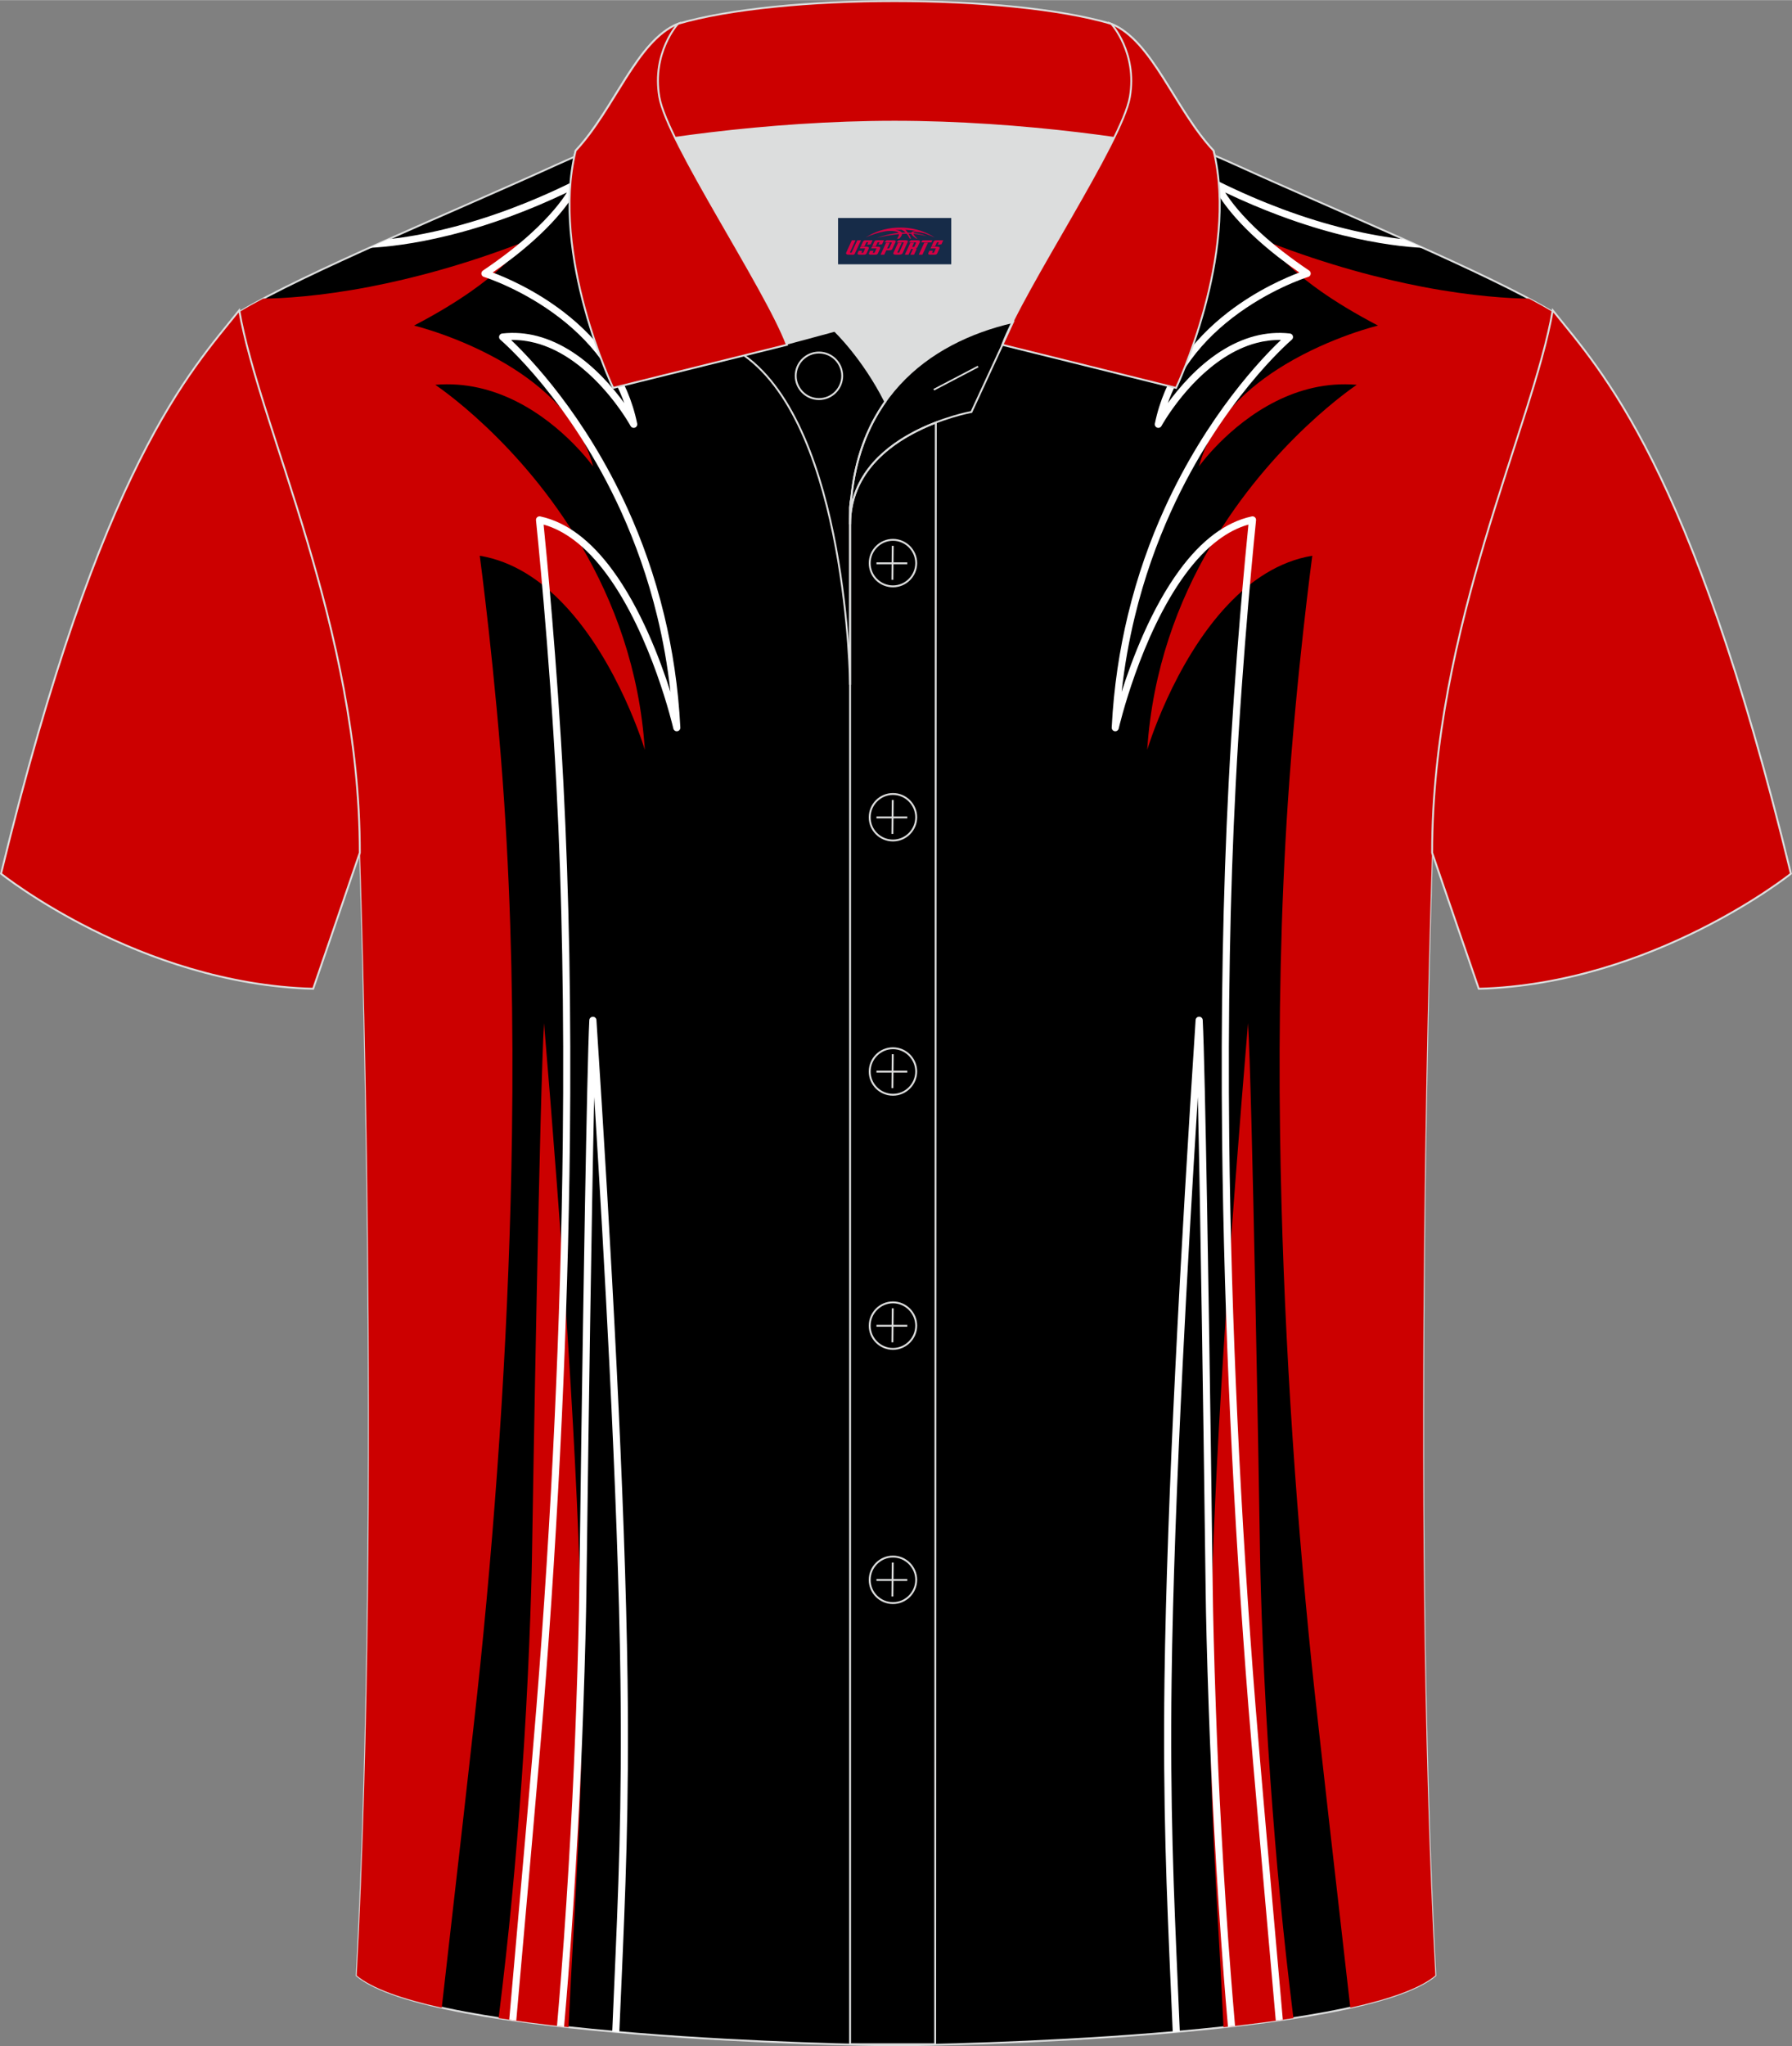 <?xml version="1.0" encoding="utf-8"?>
<!-- Generator: Adobe Illustrator 24.0.1, SVG Export Plug-In . SVG Version: 6.00 Build 0)  -->
<svg xmlns="http://www.w3.org/2000/svg" xmlns:xlink="http://www.w3.org/1999/xlink" version="1.1" id="图层_1" x="0px" y="0px" width="379.8px" height="433.5px" viewBox="0 0 379.95 433.62" enable-background="new 0 0 379.95 433.62" xml:space="preserve">
<rect x="0" y="0" width="379.95" height="433.62" fill="#808080" stroke="none"/>
<g>
	<path fill-rule="evenodd" clip-rule="evenodd" stroke="#DCDDDD" stroke-width="0.4" stroke-miterlimit="22.926" d="   M189.98,433.42c-9.72,0.03-98.74-1.66-114.34-14.78c5.37-101.08,0.7-237.86,0.7-237.86c0-47.65-21.31-90-25.58-114.69   c13.68-8.23,45.43-21.26,67.37-31.26c30.14-13.67,34.27-7.75,71.44-7.75c37.16,0,42.13-5.92,72.26,7.75   c21.94,9.99,53.7,23.02,67.37,31.26c-4.28,24.69-25.58,67.03-25.58,114.69c0,0-4.68,136.78,0.7,237.86   C288.71,431.76,199.71,433.45,189.98,433.42z"/>
	<g>
		<g>
			<g>
				<path fill-rule="evenodd" clip-rule="evenodd" fill="#CC0000" d="M55.8,63.26c3.99-0.04,11.83-0.45,22.58-2.51      c8.97-1.73,19.98-4.61,32.46-9.41c0,0-2.09,4.15-10.93,10.36c-3.13,2.2-7.1,4.65-12.12,7.27c0,0,9.84,2.36,19.62,8.22      c7.89,4.73,15.73,11.74,18.33,21.63c0,0-6.15-8.71-16.33-13.81c-4.86-2.43-10.65-4.04-17.12-3.48c0,0,17.91,11.81,31.04,34.26      c6.78,11.59,12.28,26.01,13.39,43.1c0,0-5.49-18.52-17.16-30.81c-4.86-5.12-10.79-9.16-17.84-10.33c0,0,3.37,25.07,5.18,52.21      c1.51,22.64,1.99,46.43,1.65,70.46c-0.53,38.11-3.08,76.81-6.72,112.38c-1.11,10.86-5.93,53.07-8.17,72.66      c-8.29-1.83-14.77-4.08-18.03-6.82c5.37-101.08,0.7-237.86,0.7-237.86c0-47.65-21.31-90-25.58-114.69      C52.24,65.2,53.93,64.25,55.8,63.26z"/>
				<path fill-rule="evenodd" clip-rule="evenodd" fill="#CC0000" d="M120.55,429.59c1.29-28.37,3.3-48.34,2.73-82.17      c-0.61-36.15-4.21-86.18-7.93-130.61c-0.86,12.85-2.38,100.94-2.56,113.1c-0.1,7.04-0.75,27.26-2.18,47.21      c-1.25,17.46-2.65,32.57-4.89,50.55C110.43,428.4,115.42,429.03,120.55,429.59z"/>
			</g>
			<g>
				<path fill-rule="evenodd" clip-rule="evenodd" fill="#FFFFFF" d="M82.34,50.68c3.31-0.37,7.5-1.04,12.46-2.27      c3.98-0.98,8.44-2.33,13.31-4.14c4.21-1.57,8.73-3.5,13.53-5.87c0.37-0.18,0.83-0.03,1.01,0.34c0.1,0.21,0.1,0.44,0.01,0.64      c-0.14,0.34-2.07,4.83-9.27,11.34c-1.33,1.2-2.82,2.46-4.49,3.76c-1.34,1.04-2.81,2.12-4.44,3.25      c2.73,1.02,8.94,3.65,15.12,8.42c3.65,2.82,7.29,6.38,10.2,10.81c2.41,3.66,4.32,7.9,5.32,12.79c0.08,0.41-0.18,0.81-0.59,0.89      c-0.33,0.07-0.66-0.09-0.81-0.38l0,0c-0.01-0.03-5.02-9.16-13.32-14.51c-2.09-1.35-4.39-2.45-6.86-3.1      c-1.64-0.43-3.36-0.66-5.15-0.62c3.9,3.7,15.64,15.83,24.68,35.72c3.03,6.66,5.75,14.19,7.77,22.58      c1.76,7.31,3,15.26,3.43,23.83c0.02,0.42-0.3,0.77-0.72,0.79c-0.37,0.02-0.69-0.24-0.77-0.59h0      c-0.01-0.06-4.53-19.67-14.14-32.7c-2.09-2.84-4.43-5.36-7-7.28c-1.98-1.47-4.1-2.6-6.36-3.23c0.53,5.24,2.87,29.15,4.2,54.86      c0.61,11.83,1.02,23.97,1.25,36.31c0.23,12.9,0.27,25.99,0.13,39.16c-0.21,19.66-0.81,39.46-1.72,58.94      c-0.98,21.03-2.3,41.69-3.87,61.41c-0.77,9.7-3.75,43.46-5.79,66.39c-0.5-0.07-1-0.14-1.49-0.22      c2.03-22.83,4.99-56.36,5.77-66.29c1.57-19.77,2.9-40.41,3.87-61.36c0.9-19.49,1.51-39.27,1.72-58.89      c0.14-13.15,0.11-26.23-0.13-39.12c-0.22-12.29-0.63-24.41-1.25-36.26c-1.48-28.43-4.18-54.65-4.3-55.81      c-0.01-0.09-0.01-0.18,0.01-0.27c0.09-0.41,0.49-0.67,0.9-0.58c2.88,0.62,5.53,1.94,7.97,3.75c2.7,2.01,5.14,4.64,7.32,7.6      c6.01,8.15,10.06,18.8,12.3,25.83c-0.61-5.61-1.57-10.91-2.78-15.91c-2-8.27-4.69-15.72-7.68-22.31      c-10.68-23.5-25.11-35.98-25.6-36.4c-0.15-0.12-0.25-0.3-0.27-0.5c-0.05-0.41,0.25-0.79,0.67-0.83c2.61-0.29,5.1-0.06,7.43,0.55      c2.64,0.69,5.08,1.86,7.3,3.28c4.96,3.19,8.78,7.68,11.14,10.92c-0.99-2.79-2.3-5.33-3.81-7.62c-2.81-4.26-6.33-7.71-9.87-10.44      c-7.73-5.96-15.46-8.48-16.05-8.67c-0.17-0.04-0.33-0.15-0.44-0.31c-0.23-0.35-0.14-0.81,0.21-1.05      c2.06-1.38,3.91-2.73,5.59-4.03c1.68-1.3,3.14-2.53,4.41-3.68c4.29-3.88,6.62-6.96,7.8-8.83c-4.05,1.93-7.91,3.55-11.54,4.9      c-4.94,1.84-9.45,3.2-13.48,4.19c-7.46,1.85-13.26,2.46-16.94,2.65C79.57,51.92,80.95,51.3,82.34,50.68L82.34,50.68z       M122.66,39.38l-0.36,0.37C122.47,39.67,122.59,39.54,122.66,39.38z"/>
			</g>
			<path fill-rule="evenodd" clip-rule="evenodd" fill="#FFFFFF" d="M129.81,430.51c0.13-3.07,0.26-6.08,0.39-9.06     c0.88-20.12,1.7-38.75,1.35-65.43c-0.25-19.32-1.13-42.38-2.33-66.55c-0.93-18.73-2.05-38.15-3.23-57.03     c-0.15,6.55-0.3,14.47-0.45,22.99c-0.57,32.41-1.11,73.57-1.21,81.85c-0.05,4.44-0.26,13.74-0.66,24.98     c-0.28,7.92-0.66,16.8-1.15,25.59c-0.59,10.71-1.23,20.57-2.01,30.62c-0.28,3.62-0.58,7.28-0.91,11.01c-0.5-0.06-1-0.11-1.5-0.17     c0.32-3.71,0.62-7.34,0.9-10.95c0.79-10.1,1.42-19.95,2.01-30.59c0.49-8.83,0.87-17.69,1.15-25.56     c0.4-11.25,0.61-20.53,0.66-24.94c0.09-8.29,0.64-49.46,1.21-81.86c0.33-18.53,0.66-34.19,0.92-39.21c0-0.39,0.31-0.72,0.71-0.75     c0.42-0.03,0.78,0.29,0.8,0.71c1.55,23.76,3.07,49.04,4.27,73.24c1.2,24.16,2.07,47.23,2.33,66.61     c0.35,26.74-0.47,45.38-1.35,65.51c-0.13,3-0.26,6.03-0.4,9.12L129.81,430.51z"/>
		</g>
		<g>
			<g>
				<path fill-rule="evenodd" clip-rule="evenodd" fill="#CC0000" d="M324.17,63.26c-3.99-0.04-11.83-0.45-22.59-2.51      c-8.97-1.73-19.98-4.61-32.46-9.41c0,0,2.09,4.15,10.93,10.36c3.13,2.2,7.1,4.65,12.12,7.27c0,0-9.85,2.36-19.62,8.22      c-7.89,4.73-15.73,11.74-18.33,21.63c0,0,6.15-8.71,16.33-13.81c4.86-2.43,10.65-4.04,17.12-3.48c0,0-17.91,11.81-31.04,34.26      c-6.78,11.59-12.28,26.01-13.39,43.1c0,0,5.49-18.52,17.16-30.81c4.86-5.12,10.79-9.16,17.84-10.33c0,0-3.37,25.07-5.18,52.21      c-1.51,22.64-1.99,46.43-1.65,70.46c0.53,38.11,3.08,76.81,6.72,112.38c1.11,10.86,5.93,53.07,8.17,72.66      c8.29-1.83,14.77-4.08,18.03-6.82c-5.38-101.08-0.7-237.86-0.7-237.86c0-47.66,21.3-90,25.58-114.69      C327.72,65.2,326.03,64.25,324.17,63.26z"/>
				<path fill-rule="evenodd" clip-rule="evenodd" fill="#CC0000" d="M259.41,429.59c-1.29-28.37-3.3-48.34-2.73-82.17      c0.61-36.15,4.21-86.18,7.93-130.61c0.86,12.85,2.38,100.94,2.56,113.1c0.1,7.04,0.75,27.26,2.18,47.21      c1.25,17.46,2.65,32.57,4.89,50.55C269.53,428.4,264.53,429.03,259.41,429.59z"/>
			</g>
			<g>
				<path fill-rule="evenodd" clip-rule="evenodd" fill="#FFFFFF" d="M297.64,50.68c-3.31-0.36-7.52-1.04-12.48-2.27      c-3.98-0.98-8.44-2.33-13.31-4.14c-4.21-1.57-8.73-3.5-13.53-5.87c-0.37-0.18-0.83-0.03-1.01,0.34c-0.1,0.21-0.1,0.44-0.01,0.64      c0.14,0.34,2.07,4.83,9.27,11.34c1.33,1.2,2.82,2.46,4.49,3.76c1.34,1.04,2.81,2.12,4.44,3.25c-2.73,1.02-8.94,3.65-15.12,8.42      c-3.65,2.82-7.29,6.38-10.2,10.81c-2.41,3.66-4.32,7.9-5.32,12.79c-0.08,0.41,0.18,0.81,0.59,0.89      c0.33,0.07,0.66-0.09,0.81-0.38l0,0c0.01-0.03,5.02-9.16,13.32-14.51c2.09-1.35,4.39-2.45,6.86-3.1      c1.64-0.43,3.36-0.66,5.15-0.62c-3.9,3.7-15.64,15.83-24.68,35.72c-3.03,6.66-5.75,14.19-7.77,22.58      c-1.76,7.31-3,15.26-3.43,23.83c-0.02,0.42,0.3,0.77,0.72,0.79c0.37,0.02,0.69-0.24,0.77-0.59h0      c0.01-0.06,4.53-19.67,14.14-32.7c2.09-2.84,4.43-5.36,7-7.28c1.98-1.47,4.1-2.6,6.36-3.23c-0.53,5.24-2.87,29.15-4.2,54.86      c-0.61,11.83-1.02,23.97-1.25,36.31c-0.24,12.9-0.27,25.99-0.13,39.16c0.21,19.66,0.81,39.46,1.72,58.94      c0.98,21.03,2.3,41.69,3.87,61.41c0.77,9.7,3.75,43.46,5.79,66.39c0.5-0.07,1-0.14,1.49-0.22c-2.03-22.83-4.99-56.36-5.77-66.29      c-1.57-19.77-2.9-40.41-3.87-61.36c-0.9-19.49-1.51-39.27-1.72-58.89c-0.14-13.15-0.11-26.23,0.13-39.12      c0.22-12.29,0.63-24.41,1.25-36.26c1.48-28.43,4.18-54.65,4.3-55.81c0.01-0.09,0.01-0.18-0.01-0.27      c-0.09-0.41-0.49-0.67-0.9-0.58c-2.88,0.62-5.53,1.94-7.97,3.75c-2.7,2.01-5.14,4.64-7.32,7.6      c-6.01,8.15-10.06,18.8-12.29,25.83c0.61-5.61,1.57-10.91,2.78-15.91c2-8.27,4.69-15.72,7.68-22.31      c10.68-23.5,25.11-35.98,25.6-36.4c0.15-0.12,0.25-0.3,0.27-0.5c0.05-0.41-0.25-0.79-0.67-0.83c-2.61-0.29-5.1-0.06-7.43,0.55      c-2.64,0.69-5.09,1.86-7.3,3.28c-4.96,3.19-8.78,7.68-11.14,10.92c0.99-2.79,2.3-5.33,3.81-7.62c2.81-4.26,6.33-7.71,9.87-10.44      c7.73-5.96,15.46-8.48,16.05-8.67c0.17-0.04,0.33-0.15,0.44-0.31c0.23-0.35,0.14-0.81-0.21-1.05c-2.06-1.38-3.91-2.73-5.59-4.03      c-1.68-1.3-3.14-2.53-4.41-3.68c-4.29-3.88-6.62-6.96-7.8-8.83c4.05,1.93,7.91,3.55,11.54,4.9c4.94,1.84,9.45,3.2,13.48,4.19      c7.48,1.85,13.28,2.47,16.97,2.65C300.41,51.92,299.03,51.3,297.64,50.68L297.64,50.68z M257.3,39.38l0.36,0.37      C257.49,39.67,257.37,39.54,257.3,39.38z"/>
			</g>
			<path fill-rule="evenodd" clip-rule="evenodd" fill="#FFFFFF" d="M250.15,430.51c-0.13-3.07-0.26-6.08-0.39-9.06     c-0.88-20.12-1.7-38.75-1.35-65.43c0.25-19.32,1.13-42.38,2.33-66.55c0.93-18.73,2.05-38.15,3.23-57.03     c0.15,6.55,0.3,14.47,0.45,22.99c0.57,32.41,1.11,73.57,1.21,81.85c0.05,4.44,0.26,13.74,0.66,24.98     c0.28,7.92,0.66,16.8,1.15,25.59c0.59,10.71,1.23,20.57,2.01,30.62c0.28,3.62,0.58,7.28,0.91,11.01c0.5-0.06,1-0.11,1.5-0.17     c-0.32-3.71-0.62-7.34-0.9-10.96c-0.79-10.1-1.42-19.95-2.01-30.59c-0.49-8.83-0.87-17.69-1.15-25.56     c-0.4-11.25-0.61-20.53-0.66-24.94c-0.09-8.29-0.64-49.46-1.21-81.86c-0.33-18.53-0.66-34.19-0.92-39.21     c0-0.39-0.31-0.72-0.71-0.75c-0.42-0.03-0.78,0.29-0.8,0.71c-1.55,23.76-3.07,49.04-4.27,73.24c-1.2,24.16-2.07,47.23-2.33,66.61     c-0.35,26.74,0.47,45.38,1.35,65.51c0.13,3,0.26,6.03,0.4,9.12L250.15,430.51z"/>
		</g>
	</g>
</g>
<path fill-rule="evenodd" clip-rule="evenodd" fill="#CC0000" stroke="#DCDDDD" stroke-width="0.4" stroke-miterlimit="22.926" d="  M50.72,65.74c-10.23,12.8-29.34,32.41-50.5,119.39c0,0,29.17,23.37,66.18,24.39c0,0,7.16-20.81,9.89-28.83  C76.29,132.93,55,90.48,50.72,65.74z"/>
<path fill-rule="evenodd" clip-rule="evenodd" fill="#CC0000" stroke="#DCDDDD" stroke-width="0.4" stroke-miterlimit="22.926" d="  M329.22,65.74c10.23,12.8,29.34,32.41,50.5,119.39c0,0-29.17,23.37-66.18,24.39c0,0-7.16-20.81-9.89-28.83  C303.65,132.93,324.94,90.48,329.22,65.74z"/>
<g>
	<path fill-rule="evenodd" clip-rule="evenodd" fill="#DCDDDD" d="M187.7,85.09c6.44-9.11,16.35-14.37,26.93-16.84   c5.24-10.64,16.09-27.81,21.61-39.13c-26.76-6.52-66.36-6.52-93.12,0c6.43,13.14,19.99,34.16,23.65,43.7l10.22-2.75   C176.98,70.07,182.98,75.74,187.7,85.09z"/>
	<path fill="none" stroke="#DCDDDD" stroke-width="0.4" stroke-miterlimit="10" d="M157.73,75.26l19.25-5.19   c0,0,6,5.67,10.72,15.03c-3.78,5.35-6.37,12.04-7.18,20.25c-0.14,0.74-0.24,1.47-0.28,2.18v3.57v33.97   C180.24,145.06,179.71,90.82,157.73,75.26z"/>
	<path fill="none" stroke="#DCDDDD" stroke-width="0.4" stroke-miterlimit="10" d="M180.24,107.53v3.57   c0-1.99,0.1-3.91,0.28-5.75C180.37,106.09,180.28,106.82,180.24,107.53L180.24,107.53z M180.24,111.1v322.11h18.04l0.14-343.68   C190.82,92.45,180.24,98.76,180.24,111.1z"/>
	
		<path fill-rule="evenodd" clip-rule="evenodd" fill="#CC0000" stroke="#DCDDDD" stroke-width="0.4" stroke-miterlimit="22.926" d="   M121.78,33.1c13.39-3.26,40.9-7.33,67.89-7.33s54.5,4.07,67.89,7.33l-0.28-1.2c-8.22-8.78-12.93-23.32-21.68-26.88   C224.67,1.8,207.18,0.2,189.68,0.2c-17.51,0-35,1.61-45.94,4.82c-8.77,3.57-13.47,18.1-21.68,26.88L121.78,33.1z"/>
	
		<path fill-rule="evenodd" clip-rule="evenodd" fill="#CC0000" stroke="#DCDDDD" stroke-width="0.4" stroke-miterlimit="22.926" d="   M143.74,5.02c0,0-5.58,6.05-3.94,15.53c1.63,9.49,22.56,40.52,27.05,52.5l-36.85,9.13c0,0-13.39-28.21-7.95-50.27   C130.29,23.12,134.99,8.59,143.74,5.02z"/>
	
		<path fill-rule="evenodd" clip-rule="evenodd" fill="#CC0000" stroke="#DCDDDD" stroke-width="0.4" stroke-miterlimit="22.926" d="   M235.61,5.02c0,0,5.58,6.05,3.95,15.53c-1.63,9.49-22.56,40.52-27.05,52.5l36.85,9.13c0,0,13.39-28.21,7.95-50.27   C249.07,23.12,244.37,8.59,235.61,5.02z"/>
	<path fill="none" stroke="#DCDDDD" stroke-width="0.4" stroke-miterlimit="10" d="M173.64,84.55c2.72,0,4.93-2.21,4.93-4.93   s-2.21-4.93-4.93-4.93c-2.72,0-4.93,2.21-4.93,4.93S170.93,84.55,173.64,84.55z"/>
	<path fill="none" stroke="#DCDDDD" stroke-width="0.4" stroke-miterlimit="10" d="M214.78,68.22l-8.81,19.06   c0,0-25.74,4.58-25.74,23.81C180.24,84.93,196.51,72.42,214.78,68.22z"/>
	
	<line fill="none" stroke="#DCDDDD" stroke-width="0.36" stroke-miterlimit="10" x1="207.38" y1="77.65" x2="197.99" y2="82.57"/>
	<g>
		<g>
			<path fill="none" stroke="#DCDDDD" stroke-width="0.402" stroke-miterlimit="10" d="M189.33,124.24c2.71,0,4.93-2.22,4.93-4.93     c0-2.71-2.23-4.93-4.93-4.93c-2.71,0-4.93,2.22-4.93,4.93C184.38,122.03,186.6,124.24,189.33,124.24z"/>
			
				<line fill="none" stroke="#DCDDDD" stroke-width="0.402" stroke-miterlimit="10" x1="189.28" y1="115.65" x2="189.21" y2="122.85"/>
			
				<line fill="none" stroke="#DCDDDD" stroke-width="0.402" stroke-miterlimit="10" x1="185.83" y1="119.35" x2="192.37" y2="119.35"/>
		</g>
		<g>
			<path fill="none" stroke="#DCDDDD" stroke-width="0.402" stroke-miterlimit="10" d="M189.33,178.1c2.71,0,4.93-2.22,4.93-4.93     s-2.23-4.93-4.93-4.93c-2.71,0-4.93,2.22-4.93,4.93C184.38,175.89,186.6,178.1,189.33,178.1z"/>
			
				<line fill="none" stroke="#DCDDDD" stroke-width="0.402" stroke-miterlimit="10" x1="189.28" y1="169.51" x2="189.21" y2="176.71"/>
			
				<line fill="none" stroke="#DCDDDD" stroke-width="0.402" stroke-miterlimit="10" x1="185.83" y1="173.21" x2="192.37" y2="173.21"/>
		</g>
		<g>
			<path fill="none" stroke="#DCDDDD" stroke-width="0.402" stroke-miterlimit="10" d="M189.33,231.98c2.71,0,4.93-2.22,4.93-4.93     c0-2.71-2.23-4.93-4.93-4.93c-2.71,0-4.93,2.22-4.93,4.93C184.38,229.76,186.6,231.98,189.33,231.98z"/>
			
				<line fill="none" stroke="#DCDDDD" stroke-width="0.402" stroke-miterlimit="10" x1="189.28" y1="223.39" x2="189.21" y2="230.58"/>
			
				<line fill="none" stroke="#DCDDDD" stroke-width="0.402" stroke-miterlimit="10" x1="185.83" y1="227.08" x2="192.37" y2="227.08"/>
		</g>
		<g>
			<path fill="none" stroke="#DCDDDD" stroke-width="0.402" stroke-miterlimit="10" d="M189.33,285.84c2.71,0,4.93-2.22,4.93-4.93     c0-2.71-2.23-4.93-4.93-4.93c-2.71,0-4.93,2.22-4.93,4.93C184.38,283.62,186.6,285.84,189.33,285.84z"/>
			
				<line fill="none" stroke="#DCDDDD" stroke-width="0.402" stroke-miterlimit="10" x1="189.28" y1="277.25" x2="189.21" y2="284.44"/>
			
				<line fill="none" stroke="#DCDDDD" stroke-width="0.402" stroke-miterlimit="10" x1="185.83" y1="280.94" x2="192.37" y2="280.94"/>
		</g>
		<g>
			<path fill="none" stroke="#DCDDDD" stroke-width="0.402" stroke-miterlimit="10" d="M189.33,339.71c2.71,0,4.93-2.22,4.93-4.93     c0-2.71-2.23-4.93-4.93-4.93c-2.71,0-4.93,2.22-4.93,4.93C184.38,337.49,186.6,339.71,189.33,339.71z"/>
			
				<line fill="none" stroke="#DCDDDD" stroke-width="0.402" stroke-miterlimit="10" x1="189.28" y1="331.12" x2="189.21" y2="338.31"/>
			
				<line fill="none" stroke="#DCDDDD" stroke-width="0.402" stroke-miterlimit="10" x1="185.83" y1="334.81" x2="192.37" y2="334.81"/>
		</g>
	</g>
</g>
<g id="tag_logo">
	<rect y="46.17" fill="#162B48" width="24" height="9.818" x="177.69"/>
	<g>
		<path fill="#D30044" d="M193.65,49.36l0.005-0.011c0.131-0.311,1.085-0.262,2.351,0.071c0.715,0.24,1.44,0.54,2.193,0.9    c-0.218-0.147-0.447-0.289-0.682-0.42l0.011,0.005l-0.011-0.005c-1.478-0.845-3.218-1.418-5.1-1.62    c-1.282-0.115-1.658-0.082-2.411-0.055c-2.449,0.142-4.68,0.905-6.458,2.095c1.26-0.638,2.722-1.075,4.195-1.336    c1.467-0.18,2.476-0.033,2.771,0.344c-1.691,0.175-3.469,0.633-4.555,1.075c1.156-0.338,2.967-0.665,4.647-0.813    c0.016,0.251-0.115,0.567-0.415,0.96h0.475c0.376-0.382,0.584-0.725,0.595-1.004c0.333-0.022,0.66-0.033,0.971-0.033    C192.48,49.8,192.69,50.15,192.89,50.54h0.262c-0.125-0.344-0.295-0.687-0.518-1.036c0.207,0,0.393,0.005,0.567,0.011    c0.104,0.267,0.496,0.66,1.058,1.025h0.245c-0.442-0.365-0.753-0.753-0.835-1.004c1.047,0.065,1.696,0.224,2.885,0.513    C195.47,49.62,194.73,49.45,193.65,49.36z M191.21,49.27c-0.164-0.295-0.655-0.485-1.402-0.551    c0.464-0.033,0.922-0.055,1.364-0.055c0.311,0.147,0.589,0.344,0.84,0.589C191.75,49.25,191.48,49.26,191.21,49.27z M193.19,49.32c-0.224-0.016-0.458-0.027-0.715-0.044c-0.147-0.202-0.311-0.398-0.502-0.6c0.082,0,0.164,0.005,0.24,0.011    c0.72,0.033,1.429,0.125,2.138,0.273C193.68,48.92,193.3,49.08,193.19,49.32z"/>
		<path fill="#D30044" d="M180.61,50.9L179.44,53.45C179.26,53.82,179.53,53.96,180.01,53.96l0.873,0.005    c0.115,0,0.251-0.049,0.327-0.175l1.342-2.891H181.77L180.55,53.53H180.38c-0.147,0-0.185-0.033-0.147-0.125l1.156-2.504H180.61L180.61,50.9z M182.47,52.25h1.271c0.36,0,0.584,0.125,0.442,0.425L183.71,53.71C183.61,53.93,183.34,53.96,183.11,53.96H182.19c-0.267,0-0.442-0.136-0.349-0.333l0.235-0.513h0.742L182.64,53.49C182.62,53.54,182.66,53.55,182.72,53.55h0.18    c0.082,0,0.125-0.016,0.147-0.071l0.376-0.813c0.011-0.022,0.011-0.044-0.055-0.044H182.3L182.47,52.25L182.47,52.25z M183.29,52.18h-0.78l0.475-1.025c0.098-0.218,0.338-0.256,0.578-0.256H185.01L184.62,51.74L183.84,51.86l0.262-0.562H183.81c-0.082,0-0.12,0.016-0.147,0.071L183.29,52.18L183.29,52.18z M184.88,52.25L184.71,52.62h1.069c0.06,0,0.06,0.016,0.049,0.044    L185.45,53.48C185.43,53.53,185.39,53.55,185.31,53.55H185.13c-0.055,0-0.104-0.011-0.082-0.06l0.175-0.376H184.48L184.25,53.63C184.15,53.82,184.33,53.96,184.6,53.96h0.916c0.24,0,0.502-0.033,0.605-0.251l0.475-1.031c0.142-0.3-0.082-0.425-0.442-0.425H184.88L184.88,52.25z M185.69,52.18l0.371-0.818c0.022-0.055,0.06-0.071,0.147-0.071h0.295L186.24,51.85l0.791-0.115l0.387-0.845H185.97c-0.24,0-0.48,0.038-0.578,0.256L184.92,52.18L185.69,52.18L185.69,52.18z M188.09,52.64h0.278c0.087,0,0.153-0.022,0.202-0.115    l0.496-1.075c0.033-0.076-0.011-0.12-0.125-0.12H187.54l0.431-0.431h1.522c0.355,0,0.485,0.153,0.393,0.355l-0.676,1.445    c-0.06,0.125-0.175,0.333-0.644,0.327l-0.649-0.005L187.48,53.96H186.7l1.178-2.558h0.785L188.09,52.64L188.09,52.64z     M190.68,53.45c-0.022,0.049-0.06,0.076-0.142,0.076h-0.191c-0.082,0-0.109-0.027-0.082-0.076l0.944-2.051h-0.785l-0.987,2.138    c-0.125,0.273,0.115,0.415,0.453,0.415h0.72c0.327,0,0.649-0.071,0.769-0.322l1.085-2.384c0.093-0.202-0.06-0.355-0.415-0.355    h-1.533l-0.431,0.431h1.38c0.115,0,0.164,0.033,0.131,0.104L190.68,53.45L190.68,53.45z M193.4,52.32h0.278    c0.087,0,0.158-0.022,0.202-0.115l0.344-0.753c0.033-0.076-0.011-0.12-0.125-0.12h-1.402l0.425-0.431h1.527    c0.355,0,0.485,0.153,0.393,0.355l-0.529,1.124c-0.044,0.093-0.147,0.18-0.393,0.18c0.224,0.011,0.256,0.158,0.175,0.327    l-0.496,1.075h-0.785l0.54-1.167c0.022-0.055-0.005-0.087-0.104-0.087h-0.235L192.63,53.96h-0.785l1.178-2.558h0.785L193.4,52.32L193.4,52.32z M195.97,51.41L194.79,53.96h0.785l1.184-2.558H195.97L195.97,51.41z M197.48,51.34l0.202-0.431h-2.1l-0.295,0.431    H197.48L197.48,51.34z M197.46,52.25h1.271c0.36,0,0.584,0.125,0.442,0.425l-0.475,1.031c-0.104,0.218-0.371,0.251-0.605,0.251    h-0.916c-0.267,0-0.442-0.136-0.349-0.333l0.235-0.513h0.742L197.63,53.49c-0.022,0.049,0.022,0.06,0.082,0.06h0.18    c0.082,0,0.125-0.016,0.147-0.071l0.376-0.813c0.011-0.022,0.011-0.044-0.049-0.044h-1.069L197.46,52.25L197.46,52.25z     M198.27,52.18H197.49l0.475-1.025c0.098-0.218,0.338-0.256,0.578-0.256h1.451l-0.387,0.845l-0.791,0.115l0.262-0.562h-0.295    c-0.082,0-0.12,0.016-0.147,0.071L198.27,52.18z"/>
	</g>
</g>
</svg>